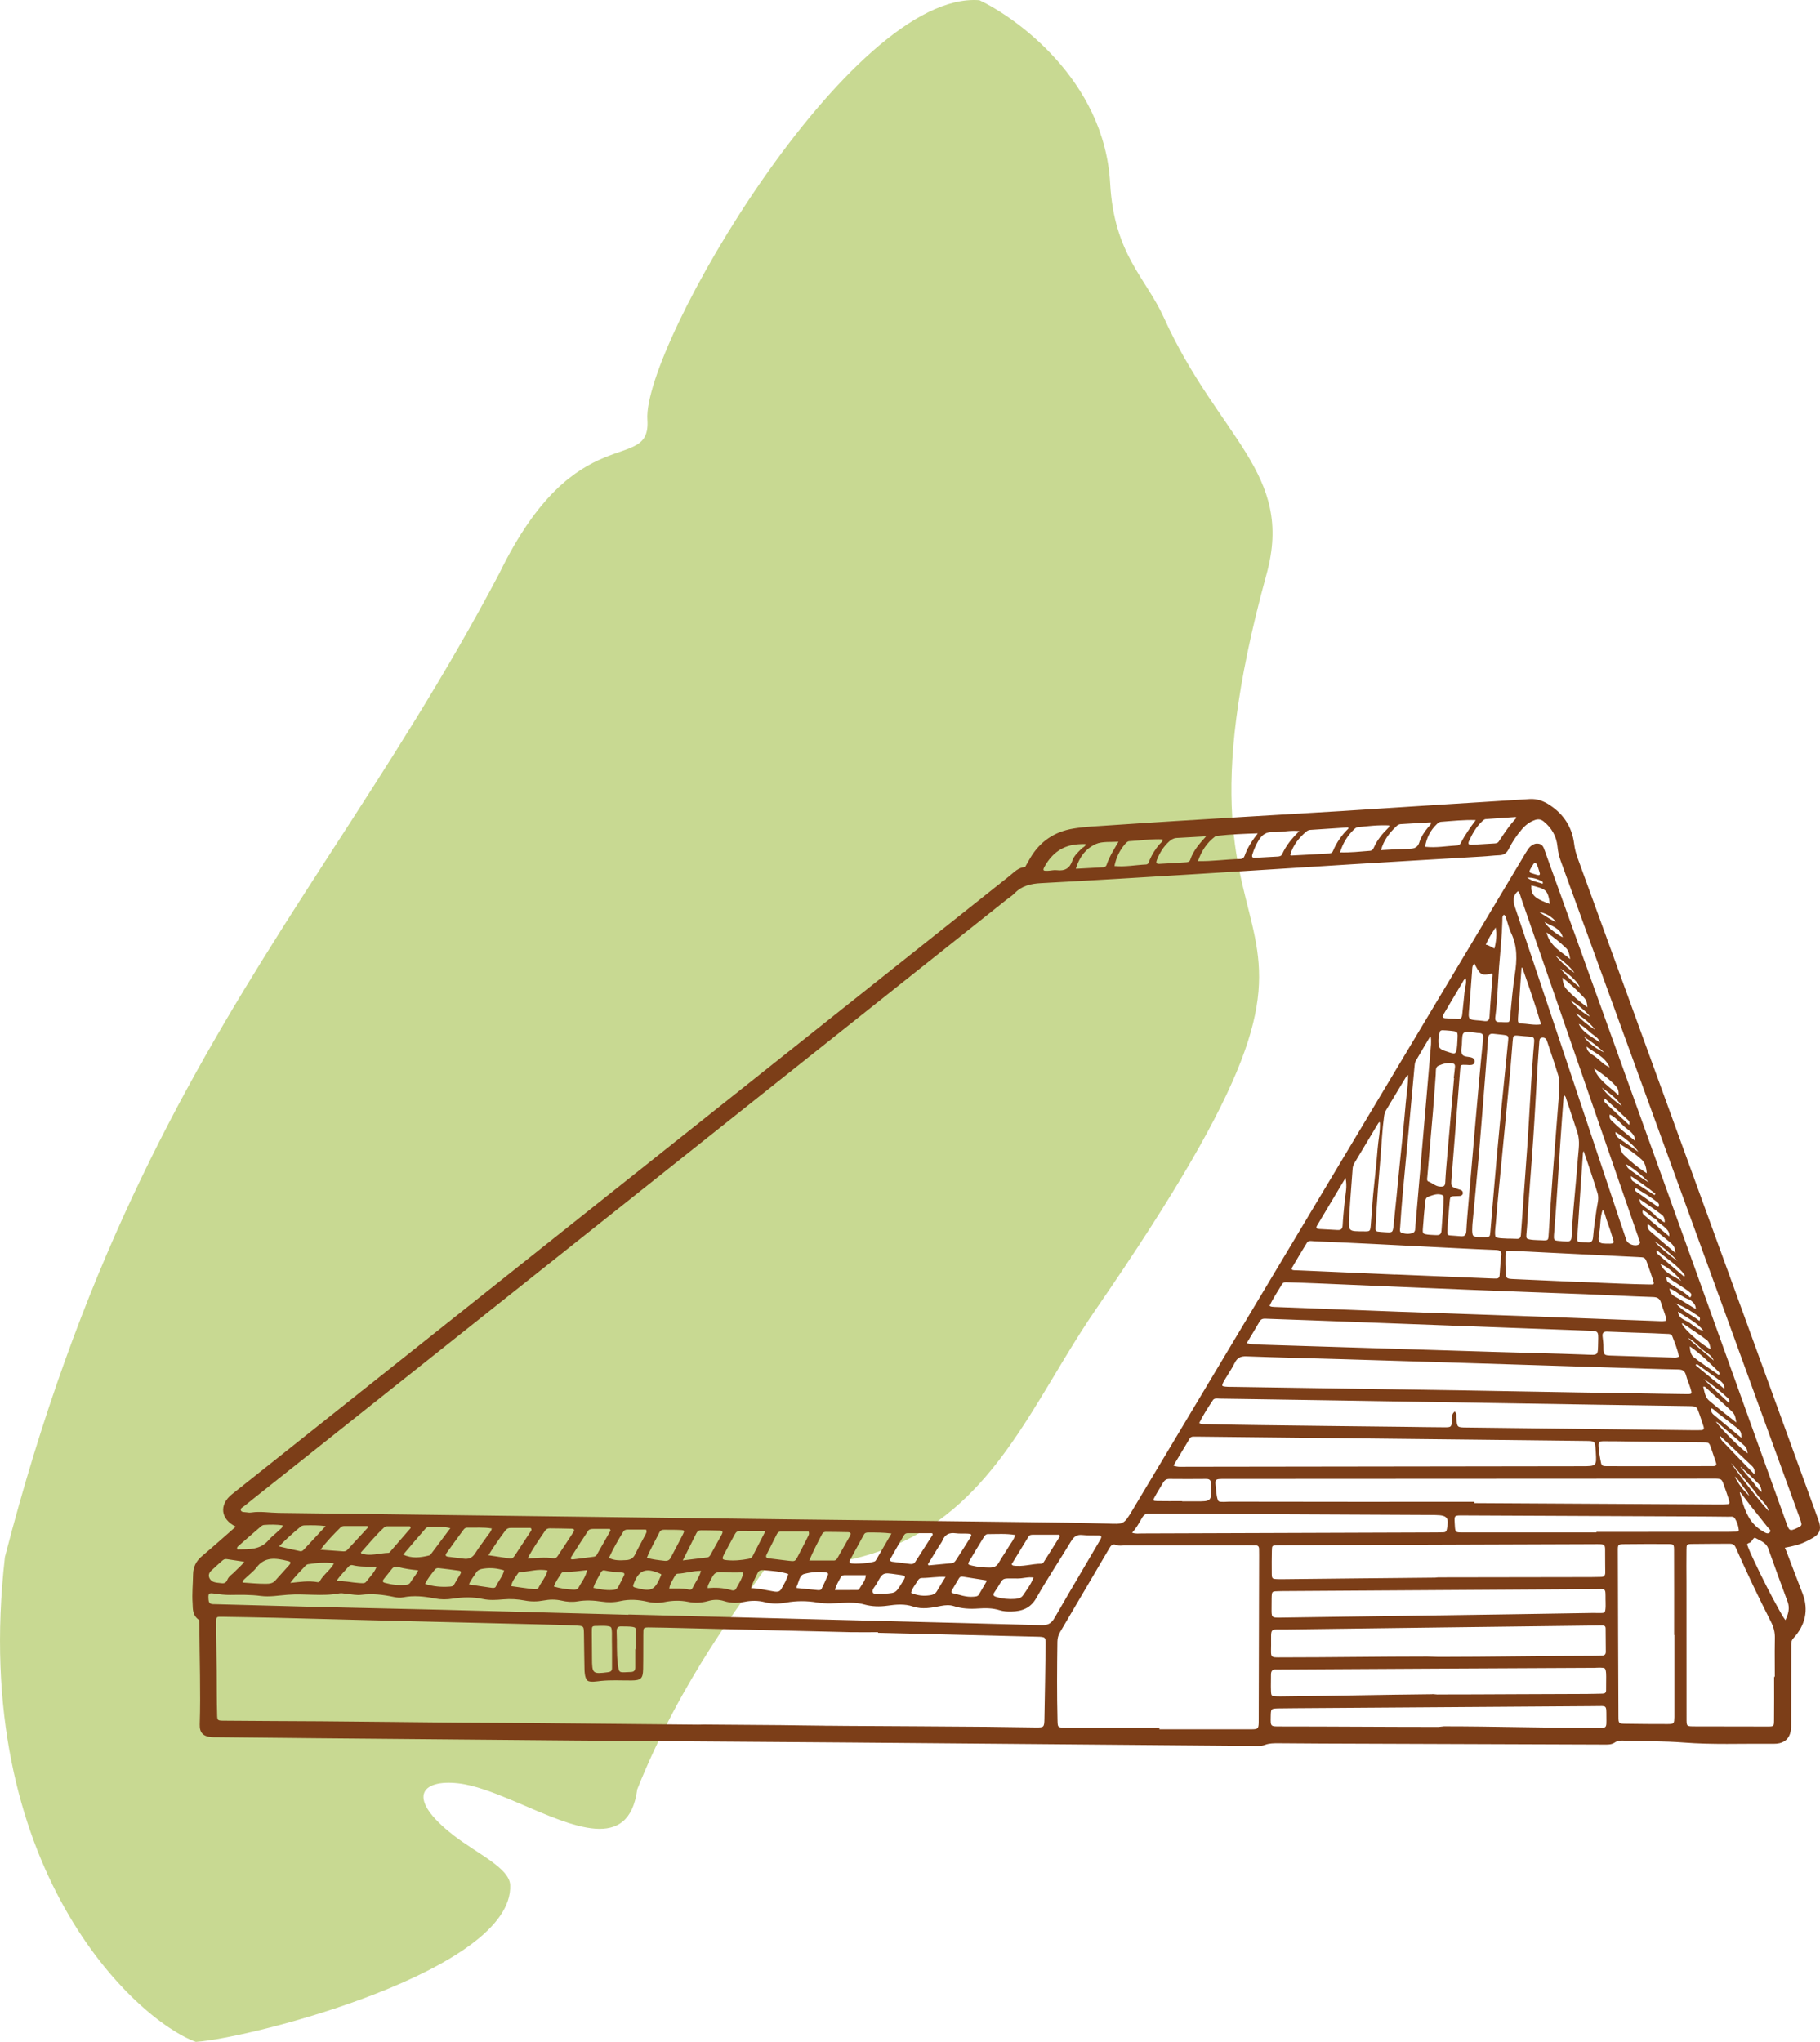 <?xml version="1.0" encoding="UTF-8"?><svg id="Laag_2" xmlns="http://www.w3.org/2000/svg" width="123" height="138" xmlns:xlink="http://www.w3.org/1999/xlink" viewBox="0 0 123 138"><defs><style>.cls-1{fill:none;}.cls-2{clip-path:url(#clippath);}.cls-3{fill:#c8d992;}.cls-4{fill:#7c3e18;}.cls-5{clip-path:url(#clippath-1);}.cls-6{clip-path:url(#clippath-2);}</style><clipPath id="clippath"><path class="cls-1" d="M65.931,.001l.262,.013c2.346,1.107,8.443,5.318,8.834,12.384,.264,4.792,2.406,6.377,3.614,9.035,3.702,8.185,8.842,10.511,6.955,17.373-8.494,30.92,10.257,18.031-11.524,49.669-.718,1.043-1.387,2.113-2.038,3.184l-.324,.536c-.054,.089-.108,.178-.161,.268l-.321,.535-.321,.533c-.107,.177-.214,.354-.321,.531l-.322,.528c-.161,.263-.323,.525-.486,.786l-.327,.518c-3.567,5.585-7.816,10.242-17.656,10.006-1.547,2.266-5.708,7.479-8.73,15.031-.565,4.288-4.367,2.487-8.006,.934l-.396-.168c-1.317-.555-2.596-1.047-3.674-1.171-2.55-.293-3.59,.995-.316,3.529,1.587,1.227,3.753,2.198,3.805,3.337,.26,5.735-17.413,10.347-21.242,10.607-4.037-1.456-15.306-11.746-12.903-32.773,4.983-19.31,11.724-31.398,18.771-42.537l.718-1.13c.359-.564,.719-1.125,1.08-1.685l.721-1.12,.722-1.118c3.854-5.963,7.734-11.929,11.406-18.898,5.201-10.696,10.253-6.629,10.001-10.371C43.412,23.371,57.503-.667,66.193,.014l-.262-.013Z"/></clipPath><clipPath id="clippath-1"><path class="cls-1" d="M104.588,54.691c.847,.566,1.357,1.357,1.478,2.369,.044,.365,.141,.723,.265,1.072,5.392,14.809,10.78,29.622,16.168,44.439,.317,.871,.285,.879-.538,1.305-.53,.273-1.108,.361-1.686,.474-.056,.209,.068,.369,.141,.562,.365,.976,.751,1.943,1.12,2.918,.373,.996,.148,1.899-.562,2.67-.185,.197-.229,.389-.233,.65,0,1.754-.004,3.505-.008,5.259,0,.177,.008,.361-.028,.538-.068,.369-.285,.546-.654,.582-.141,.012-.281,.004-.422,.004-1.939-.016-3.882,.068-5.818-.084-1.333-.104-2.674-.076-4.011-.129-.293-.008-.57-.008-.819,.169-.123,.086-.261,.102-.4,.103l-.21-.003c-6.332-.024-12.663-.048-18.994-.068-.988-.004-1.979-.016-2.967-.024-.353,0-.695,.004-1.032,.133-.221,.084-.49,.048-.723,.048-9.082-.076-18.163-.152-27.245-.225-6.231-.052-12.466-.088-18.697-.141-5.737-.044-11.475-.1-17.212-.152-2.256-.02-4.513-.044-6.765-.064-.141-.004-.281,.004-.422-.008-.381-.036-.51-.133-.498-.526,.068-2.204-.012-4.408-.024-6.612,0-.157-.008-.313-.012-.47-.004-.064-.008-.189-.072-.221-.409-.201-.349-.542-.373-.915-.048-.65,.024-1.297,.032-1.947,.004-.397,.161-.707,.462-.964,.787-.662,1.55-1.345,2.321-2.023,.124-.112,.261-.185,.333-.337-.129-.056-.261-.112-.389-.173-.831-.389-.944-1.092-.213-1.67,2.674-2.128,5.348-4.251,8.022-6.379,5.561-4.424,11.125-8.848,16.69-13.272,5.328-4.243,10.664-8.482,15.995-12.722,3.939-3.135,7.877-6.271,11.82-9.402,.313-.249,.55-.55,.992-.554,.104,0,.149-.133,.193-.213,.108-.185,.213-.377,.321-.562,.614-1.028,1.502-1.626,2.686-1.819,.458-.075,.92-.116,1.383-.149l.926-.06c3.095-.213,6.195-.397,9.294-.586,2.152-.133,4.304-.249,6.456-.385,2.252-.141,4.501-.289,6.753-.434,1.991-.124,3.987-.245,5.982-.377,.446-.028,.831,.133,1.196,.373Zm-29.626,49.963c-1.104,1.887-2.212,3.773-3.324,5.656-.12,.201-.173,.409-.177,.642-.024,1.77-.036,3.545,.008,5.315,.016,.474,.004,.482,.482,.502,.12,.004,.237,.004,.357,.004h6.046v.1l6.225,0c.488-.002,.488-.048,.488-.679,.012-3.701,.02-7.399,.028-11.1,0-.141-.004-.277-.004-.413-.004-.165-.076-.237-.241-.237-.157,.004-.317-.004-.474-.004-2.79,.004-5.581,.004-8.371,.008-.177,0-.381,.044-.546-.024-.265-.108-.369,.008-.498,.229Zm32.866,10.654c-6.761,.044-13.518,.092-20.279,.141-.373,.004-.751,.004-1.124,.012-.546,.012-.534,.02-.546,.562-.012,.682-.016,.658,.666,.658,3.557,0,7.114,.032,10.672,.032l.369-.04c3.397,0,6.793,.108,10.186,.108,.859,0,.795,.08,.791-.771-.004-.799,.032-.707-.735-.703Zm-93.218-5.628c-.004,1.092,.028,2.184,.036,3.276,.008,.976,0,1.955,.028,2.93,.008,.369,.02,.401,.394,.406,2.216,.024,4.436,.024,6.653,.04,3.107,.024,6.219,.064,9.327,.092,1.758,.016,3.521,.012,5.28,.032l10.852,.104c.137,0,.273-.004,.413-.008,1.726,.016,3.449,.024,5.175,.04,.94,.008,1.883,.032,2.822,.036h.052c.1,.008,.209,.004,.305,.004,.417,.004,.839,.008,1.257,.012,3.16,.02,6.323,.032,9.483,.06,1.088,.008,2.176,.036,3.264,.044,.61,.008,.622,.004,.634-.602,.032-1.634,.06-3.268,.08-4.898,.008-.618,.02-.618-.598-.634-3.557-.088-7.114-.173-10.676-.261h-.052v-.044c-.614,0-1.229,.012-1.843,0-3.188-.072-6.372-.157-9.555-.233-1.325-.028-2.646-.072-3.967-.088-.522-.008-.494-.004-.498,.514-.008,.767,.004,1.538-.012,2.304-.012,.646-.153,.763-.799,.767-.691,.004-1.381-.04-2.072,.032-.217,.02-.699,.116-.883-.02-.217-.161-.209-.739-.213-.976-.02-.711-.016-1.417-.032-2.128-.012-.602,.012-.598-.594-.622-.394-.016-.787-.04-1.184-.048-3.786-.092-7.576-.181-11.366-.277-2.558-.064-5.115-.133-7.673-.197-1.208-.028-2.413-.048-3.621-.068-.418-.004-.418-.012-.418,.409Zm102.264-5.347c-.827,.008-1.658,0-2.489,.016-.413,.004-.406,.024-.409,.434-.008,.707-.004,1.417,0,2.124,0,3.067,0,6.134,.004,9.201,0,.586-.012,.566,.574,.57,1.622,.004,3.24,.008,4.862,.008,.482,0,.474,.008,.478-.478,.012-.943,.004-1.887,.004-2.83v-.052h.048l-.006-1.734c.001-.289,.003-.578,.01-.867,.012-.397-.08-.755-.257-1.104-.839-1.65-1.634-3.32-2.381-5.014-.096-.217-.201-.277-.438-.273Zm-7.058,.028c-.482,.004-.482,.012-.478,.49,.008,3.717,.024,7.435,.04,11.152,.004,.474,.008,.49,.482,.498,.952,.016,1.899,.02,2.847,.02,.442-.004,.434-.04,.45-.47,.004-.157,0-.313,0-.47v-5.082h-.016v-.052c0-1.867,.004-3.737-.004-5.604,0-.482,.004-.49-.478-.49-.948-.004-1.895-.004-2.842,.008Zm-2.027,8.358c-7.098,.032-14.193,.072-21.291,.112-.08,0-.161,.008-.241,0-.277-.024-.365,.112-.361,.369,.004,.353-.016,.707,0,1.064,.012,.373,.036,.373,.409,.385,.157,.008,.313,0,.47,0,3.328-.032,6.661-.112,9.989-.144,.064-.016,.169,.004,.201,.004,.04,.004,.133,.016,.189,.016l.056-.004c3.34,0,6.685-.032,10.025-.036,.357,0,.711-.016,1.068-.02,.165-.004,.241-.064,.241-.229,.004-.257,.004-.514,.004-.767,0-.137,.02-.618-.096-.711-.096-.08-.534-.044-.662-.04Zm-67.394-2.834c-.422,0-.394,.012-.398,.425,0,.59,.008,1.176,.012,1.762,.004,1.04,.04,1.076,1.076,.943,.181-.024,.277-.084,.277-.277v-1.18l-.008-.759c-.004-.148,.032-.715-.068-.827-.116-.124-.731-.088-.891-.088Zm1.281,.385c.036,.723-.016,1.449,.076,2.172,.08,.622,.064,.598,.699,.566,.06-.004,.12-.008,.177-.008,.217-.004,.309-.1,.305-.313-.004-.393,0-.783,0-1.176v-.052h.024c0-.237,0-.474-.004-.715,0-.169,.008-.333,.012-.502,.004-.06,.008-.173-.032-.221-.084-.112-.699-.096-.827-.1h-.064c-.269-.024-.377,.08-.365,.349Zm66.266-.413c-6.994,.088-13.992,.173-20.986,.269-1.2,.016-1.04-.173-1.052,1.064-.008,.891-.096,.823,.803,.823,3.252,0,6.504-.056,9.756-.056l.779,.024c3.505,0,7.01-.072,10.511-.076,.177,0,.353-.008,.53-.016,.165-.004,.241-.092,.241-.249,0-.53-.008-1.06-.012-1.594-.004-.137-.08-.193-.217-.193-.116-.004-.237,0-.353,.004Zm-35.556-5.692c-.771,1.281-1.606,2.525-2.345,3.83-.385,.678-.944,.907-1.698,.919-.261,.004-.534-.008-.783-.088-.474-.148-.956-.152-1.445-.116-.562,.04-1.124,.012-1.662-.165-.285-.088-.558-.064-.847-.012-.638,.124-1.261,.257-1.899,.044-.566-.193-1.156-.141-1.738-.056-.522,.072-1.04,.06-1.55-.08-.458-.129-.923-.141-1.393-.116-.594,.032-1.196,.08-1.791-.02-.699-.12-1.401-.12-2.104,.004-.478,.088-.96,.1-1.433-.024-.458-.12-.927-.12-1.389-.024-.462,.092-.919,.096-1.373-.052-.361-.116-.711-.108-1.076-.004-.454,.129-.907,.148-1.373,.052-.518-.104-1.052-.088-1.57,.016-.385,.076-.759,.072-1.14-.016-.614-.144-1.229-.189-1.855-.048-.409,.096-.843,.1-1.257,.036-.546-.084-1.092-.112-1.634-.016-.361,.06-.731,.032-1.084-.052-.406-.092-.807-.084-1.212-.008-.417,.08-.839,.084-1.257,.004-.486-.092-.972-.124-1.461-.08-.458,.04-.923,.072-1.377-.024-.678-.148-1.361-.133-2.044-.024-.402,.064-.799,.064-1.196-.012-.719-.141-1.433-.221-2.16-.076-.197,.04-.413,.016-.606-.024-.735-.157-1.469-.245-2.216-.148-.317,.044-.638-.036-.956-.06-.161-.012-.357-.068-.514-.04-1.16,.225-2.333,.004-3.497,.096-.61,.044-1.224,.161-1.835,.08-.686-.092-1.373-.076-2.064-.068-.337,.004-.674-.036-1.012-.084-.45-.064-.478-.044-.446,.406,.024,.337,.225,.297,.494,.305,2.252,.06,4.505,.124,6.761,.181,2.826,.068,5.653,.124,8.479,.193,4.216,.108,8.427,.225,12.639,.337v-.016h.056c3.995,.104,7.986,.209,11.98,.309l10.598,.268c1.766,.045,3.532,.092,5.297,.142,.442,.012,.67-.133,.883-.51l.967-1.669,1.955-3.328c.06-.1,.12-.205,.177-.309,.1-.189,.036-.245-.169-.249-.357-.008-.715,.012-1.072-.028-.373-.04-.57,.124-.755,.429Zm45.814,.116c-.04,.008-.092,.052-.133,.088,.141,.397,.333,.807,.51,1.184,.265,.566,.542,1.124,.823,1.678,.265,.518,.534,1.032,.819,1.538,.08,.144,.301,.55,.446,.727,.185-.406,.313-.795,.148-1.24-.442-1.196-.883-2.393-1.309-3.597-.141-.406-.514-.514-.851-.707-.181-.104-.217,.281-.454,.329Zm-10.427,3.119c-7.038,.044-14.084,.088-21.126,.133-.056,0-.116,0-.177,.004-.522,.012-.518-.016-.53,.506-.004,.193-.004,.389-.004,.586-.004,.711-.032,.707,.682,.695,3.521-.048,7.038-.1,10.559-.152h.056c3.461-.052,6.926-.1,10.39-.161l.566,.004c.068,0,.189,0,.245-.048,.112-.096,.072-.723,.072-.863-.004-.811,.048-.707-.735-.703Zm-38.989-.719c-1.273,0-.859-.112-1.558,.899-.129,.189-.129,.273,.104,.345,.413,.129,.835,.165,1.265,.137,.197-.016,.417-.056,.534-.229,.269-.397,.55-.767,.719-1.216-.369-.06-.699,.064-1.064,.064Zm-3.975-.012c-.161,.269-.321,.538-.478,.811-.052,.096-.048,.169,.068,.197,.454,.104,.899,.281,1.373,.237,.141-.012,.301-.008,.381-.144,.193-.313,.369-.638,.554-.955-.55-.088-1.1-.177-1.654-.261-.104-.016-.189,.02-.245,.116Zm-2.513-.02c-.108,0-.193,.052-.249,.144-.165,.285-.398,.534-.474,.859,.417,.181,.835,.233,1.289,.161,.193-.028,.349-.096,.45-.265,.193-.329,.394-.65,.59-.976-.55-.028-1.06,.072-1.606,.076Zm-3.063,.409c-.08,.144-.345,.401-.249,.566,.112,.201,.426,.06,.614,.088,.225-.008,.654-.008,.851-.104,.189-.088,.333-.357,.442-.526,.389-.622,.402-.582-.333-.682-.899-.129-.887-.141-1.325,.658Zm-8.034-.743c-.161,.349-.341,.642-.446,1.016,.506,.016,.968,.124,1.469,.213,.217,.04,.45,.08,.578-.148,.185-.333,.381-.646,.474-1.02-.55-.181-1.12-.213-1.694-.261-.173-.012-.309,.036-.381,.201Zm-3.276,.674c-.064,.133-.1,.201-.096,.341,.526-.044,1.048-.024,1.558,.129,.129,.04,.285,.06,.357-.084l.083-.155,.172-.303c.111-.202,.207-.407,.235-.646l-.694,.006c-.116-.001-.231-.003-.346-.01-.887-.052-.875-.076-1.269,.723Zm6.42-.614c-.321,.088-.365,.586-.502,.847-.004,.004-.004,.06-.004,.1,.462,.048,.923,.096,1.385,.141,.116,.008,.249,.032,.309-.096,.144-.301,.285-.602,.417-.907,.044-.1,.008-.165-.104-.185-.498-.08-1.016-.028-1.502,.1Zm-13.751-.072c-.177,.349-.377,.626-.49,1.012,.413,.084,.835,.177,1.261,.144,.165-.012,.325-.028,.409-.189,.137-.261,.273-.522,.398-.787,.064-.133,.012-.193-.129-.205-.394-.032-.791-.052-1.18-.141-.133-.032-.213,.052-.269,.165Zm17.922,.152c-.466,0-.931,.004-1.393,0-.133-.004-.237,.02-.301,.144-.157,.289-.317,.542-.394,.863,.514,0,1.024,.004,1.538-.004,.032,0,.088-.028,.1-.052,.177-.333,.43-.554,.45-.951Zm-15.678,.566l-.024,.06c-.06,.137-.008,.181,.129,.217,1.092,.297,1.305,.197,1.742-.843,.004-.016,.004-.04,.004-.064-.911-.429-1.486-.389-1.851,.63Zm4.541-.859c-.542-.004-1.056,.169-1.59,.197-.048,0-.12,.056-.144,.096-.165,.309-.361,.55-.413,.903,.446-.004,.899-.028,1.337,.072,.1,.024,.193-.008,.237-.104,.193-.397,.454-.735,.574-1.164Zm-7.697-.048c-.518,.048-1.04,.144-1.558,.12-.084-.004-.157,.044-.197,.112-.185,.293-.377,.55-.494,.879,.422,.12,.847,.189,1.289,.209,.129,.008,.305,0,.373-.129,.221-.406,.494-.731,.586-1.192Zm-4.565,.137c-.036,0-.084,.044-.1,.068-.193,.293-.406,.53-.47,.879,.474,.064,.948,.137,1.425,.193,.141,.016,.353,.056,.43-.1,.197-.393,.49-.715,.606-1.148-.65-.144-1.249,.088-1.891,.108Zm-2.413-.241c-.205,.028-.402,.076-.518,.265-.177,.285-.365,.494-.49,.807,.482,.072,.96,.152,1.445,.217,.116,.016,.313,.06,.373-.076,.169-.377,.466-.678,.554-1.092-.45-.137-.895-.189-1.365-.12Zm-3.304,.06c-.245,.321-.502,.606-.666,.98,.542,.173,1.08,.221,1.65,.181,.124-.008,.241-.016,.309-.141,.137-.241,.281-.474,.422-.711,.068-.12,.052-.205-.092-.225-.45-.068-.899-.12-1.349-.173-.104-.012-.209,.004-.273,.088Zm-2.903-.048c-.185,.233-.369,.462-.554,.695-.108,.137-.092,.213,.084,.261,.454,.124,.919,.177,1.385,.133,.129-.012,.245-.036,.317-.152,.177-.297,.394-.51,.538-.831-.454-.04-.903-.108-1.349-.221-.169-.04-.309-.024-.422,.116Zm-9.17-.072c-.205,.269-.49,.466-.727,.703-.108,.104-.197,.148-.197,.301,.522,.036,1.044,.088,1.566,.084,.225,0,.458-.02,.618-.197,.313-.349,.63-.703,.948-1.052,.137-.152,.149-.237-.068-.289-.827-.201-1.566-.317-2.14,.45Zm-2.276-.498c-.261,.237-.53,.466-.783,.711-.173,.165-.201,.373-.064,.57,.177,.249,.498,.225,.767,.265,.205,.028,.321-.044,.398-.237,.048-.118,.128-.207,.216-.287l.182-.158c.03-.027,.06-.055,.088-.084,.225-.237,.462-.417,.658-.682-.394-.06-.783-.12-1.176-.177-.108-.016-.201,.008-.285,.08Zm8.504,.429c-.293,.341-.57,.602-.819,.98,.257-.016,.51,.004,.767,.036,.253,.032,.506,.072,.763,.088,.129,.004,.377,.048,.466-.064,.261-.345,.562-.622,.723-1.032-.542-.02-1.108,.024-1.634-.112-.104-.024-.197,.028-.265,.104Zm-2.73-.165c-.06,.008-.129,.052-.173,.096-.365,.397-.715,.731-1.028,1.168,.602-.064,1.241-.161,1.839-.052,.056,.012,.12-.008,.149-.06,.249-.454,.703-.743,.964-1.208-.594-.088-1.16-.036-1.75,.056Zm86.818-1.353l-21.05,.072c-.08,0-.157,0-.237,.004-.385,.016-.389-.004-.398,.381-.012,.47-.012,.943-.008,1.413,.004,.482-.008,.482,.474,.494,.137,.004,.277,0,.413,0,3.385-.032,6.769-.076,10.15-.104l.205-.02c3.449,0,6.898-.016,10.342-.016,.217,0,.434-.012,.654-.012,.213,0,.305-.088,.301-.305-.012-.353,0-.707-.008-1.064-.016-.907,.133-.847-.839-.843Zm-40.872-.682c-.137,0-.213,.092-.277,.201-.329,.538-.662,1.068-.976,1.614-.141,.237-.084,.249,.173,.313,.398,.096,.807,.133,1.22,.133,.265-.004,.446-.084,.582-.317,.217-.377,.47-.731,.691-1.104,.157-.265,.349-.474,.43-.779-.614-.108-1.224-.06-1.843-.06Zm4.818,.044h-1.795c-.104,0-.213,.016-.269,.108-.389,.63-.775,1.264-1.16,1.895,.036,.032,.088,.072,.092,.076,.642,.112,1.289-.124,1.931-.12,.048,0,.12-.064,.144-.1,.373-.582,.739-1.172,1.104-1.758l-.048-.1Zm-7.889,.385c-.064,.148-.169,.273-.253,.409-.245,.401-.494,.807-.739,1.208,.02,.024,.04,.048,.06,.068,.518-.048,1.036-.096,1.554-.148,.133-.012,.217-.096,.285-.205,.321-.498,.646-.992,.952-1.497,.137-.229,.129-.273-.141-.293-.277-.02-.558,.012-.835-.028-.43-.056-.715,.08-.883,.486Zm-.699-.49h-1.67c-.108,0-.189,.056-.241,.148-.297,.506-.594,1.016-.883,1.53-.084,.148-.06,.233,.116,.253,.394,.048,.783,.1,1.176,.148,.149,.02,.269,0,.357-.137,.394-.618,.795-1.232,1.188-1.847l-.044-.096Zm-4.3-.048c-.124,0-.245,.016-.309,.137-.321,.582-.642,1.168-.96,1.754-.04,.076-.036,.133,.044,.177,.189,.1,1.522-.004,1.678-.137,.024-.02,.044-.052,.06-.08l1.036-1.782c-.522-.068-1.024-.068-1.55-.068Zm-4.051-.068h-1.863c-.133,0-.221,.06-.281,.177-.233,.454-.462,.907-.686,1.361-.092,.185-.044,.257,.161,.281,.43,.048,.855,.108,1.285,.157,.47,.052,.466,.072,.682-.345,.209-.397,.413-.799,.614-1.2,.08-.165,.157-.249,.088-.429Zm-9.776-.116c-.124-.004-.233,.036-.293,.152-.289,.582-.618,1.14-.859,1.742,.398,.124,.783,.157,1.196,.205,.205,.02,.329-.04,.422-.225,.269-.522,.554-1.036,.815-1.562,.124-.245,.116-.281-.161-.297-.373-.02-.747-.012-1.12-.016Zm10.945,.144c-.104,0-.197,.036-.249,.133-.313,.594-.614,1.184-.879,1.802h1.666c.141,0,.205-.096,.265-.209,.269-.478,.542-.955,.815-1.437,.096-.173,.076-.265-.137-.269-.494-.012-.988-.016-1.482-.02Zm-5.798-.068c-.185-.004-.285,.092-.365,.245-.241,.454-.494,.895-.727,1.353-.144,.289-.137,.353,.193,.381,.49,.048,.98,.004,1.461-.088,.129-.024,.229-.076,.289-.197,.289-.562,.578-1.128,.867-1.69-.574,0-1.148,.004-1.718-.004Zm-2.622-.04c-.153-.004-.265,.06-.333,.197-.305,.614-.614,1.224-.919,1.839,.558-.068,1.116-.137,1.67-.205,.108-.016,.169-.112,.217-.201,.249-.446,.494-.895,.743-1.341,.096-.173,.076-.261-.137-.269-.413-.016-.827-.016-1.241-.02Zm-3.734-.048h-1.229c-.129,0-.241,.024-.309,.141-.353,.574-.691,1.16-.972,1.774,.381,.193,.751,.169,1.168,.148,.289-.016,.482-.133,.606-.393,.209-.442,.458-.871,.682-1.309,.068-.141,.129-.213,.052-.361Zm-2.449-.044h-1.14c-.12,.004-.249,.012-.321,.12-.389,.59-.779,1.176-1.148,1.774-.08,.129-.004,.181,.129,.165,.466-.052,.931-.12,1.401-.181,.084-.012,.153-.052,.197-.129,.313-.55,.626-1.1,.935-1.646l-.052-.104Zm-9.64-.088c-.112,0-.193,.064-.253,.148-.381,.522-.767,1.044-1.144,1.574-.1,.141-.068,.221,.104,.245,.353,.044,.703,.084,1.056,.133s.598-.072,.787-.377c.237-.385,.522-.739,.779-1.112,.129-.193,.285-.325,.333-.554-.558-.092-1.104-.044-1.662-.056Zm4.292,.02c-.446,0-.895,.004-1.345,0-.157,0-.269,.048-.365,.173-.406,.546-.791,1.096-1.148,1.674,.486,.076,.972,.148,1.461,.221,.161,.024,.245-.084,.325-.205,.369-.558,.739-1.116,1.104-1.678,.044-.064,.012-.129-.032-.185Zm1.289,.028c-.129,0-.237,.044-.309,.152-.422,.626-.843,1.216-1.188,1.887,.57-.028,1.176-.104,1.738-.016,.133,.024,.225-.048,.293-.152,.357-.538,.715-1.076,1.064-1.618,.096-.152,.048-.225-.124-.229-.49-.016-.984-.016-1.474-.024Zm-8.226-.08c-.056,.004-.129,.044-.165,.088-.51,.586-1.012,1.176-1.514,1.77,.594,.269,1.128,.209,1.754,.056,.04-.008,.084-.048,.112-.08,.442-.59,.879-1.18,1.321-1.766-.518-.129-.976-.092-1.51-.068Zm-1.22-.06h-1.498c-.084,0-.173,.012-.241,.072-.57,.526-1.064,1.128-1.586,1.71,.016,.02,.032,.044,.044,.056,.602,.213,1.224-.028,1.843-.04,.028,0,.084-.056,.1-.08,.466-.534,.927-1.068,1.389-1.606l-.052-.112Zm-2.879-.016h-1.498c-.104,0-.217,0-.297,.076-.49,.486-.964,.976-1.377,1.526,.514,.036,1.028,.072,1.546,.112,.108,.004,.201-.024,.277-.108,.466-.506,.931-1.012,1.397-1.517l-.048-.088Zm-4.26-.044c-.08,.004-.181,.028-.245,.08-.514,.425-1.004,.867-1.469,1.341,.478,.112,.956,.225,1.433,.325,.108,.024,.193-.052,.261-.124,.49-.522,.976-1.048,1.461-1.574-.49-.064-.944-.06-1.441-.048Zm-2.742-.028c-.092,.008-.201,.104-.269,.165-.478,.409-.952,.823-1.425,1.24-.092,.08-.144,.129-.088,.249,.803-.012,1.546,.04,2.116-.638,.205-.241,.466-.425,.691-.65,.124-.116,.241-.157,.237-.341-.417-.06-.843-.056-1.261-.024Zm59.344-.466c-.201,.357-.385,.691-.662,.992,.241,.084,.45,.048,.707,.048,6.625-.02,13.245-.044,19.866-.068,.161,0,.317-.004,.474-.008,.141-.004,.197-.068,.225-.201,.153-.771,.048-.955-.751-.968l-.12-.004-19.035-.092c-.06,0-.124,.008-.185,0-.253-.028-.398,.088-.518,.301Zm40.442-1.746c-.012,.008-.024,.012-.036,.02,.144,.546,.301,1.096,.57,1.598,.237,.45,.598,.807,1.044,1.056,.133,.076,.297,.177,.417,.032,.112-.137-.06-.233-.137-.333-.361-.466-.739-.923-1.104-1.385-.253-.329-.502-.658-.755-.988Zm-18.73,1.566c-.583,0-.602-.014-.573,.493l.006,.109c.032,.578,.028,.55,.614,.55h8.957v-.036h.052c2.963,0,5.926,0,8.889-.004,.177,0,.353-.004,.53-.012,.068-.004,.161-.028,.153-.112-.028-.285-.12-.562-.277-.803-.092-.144-.305-.092-.454-.096-.847-.012-1.698-.016-2.545-.02-5.119-.024-10.238-.044-15.353-.068Zm4.838-46.993c-.353,.124-.638,.349-.879,.634-.345,.401-.638,.839-.875,1.313-.137,.277-.329,.421-.642,.429-.394,.016-.787,.068-1.18,.088-2.923,.177-5.846,.341-8.764,.522-3.497,.217-6.99,.446-10.483,.658-3.513,.217-7.03,.429-10.547,.618-.682,.036-1.289,.173-1.779,.682-.169,.173-.373,.297-.562,.446-8.451,6.724-16.903,13.452-25.354,20.172-8.158,6.491-16.32,12.979-24.479,19.466-.558,.442-1.116,.883-1.666,1.329-.096,.08-.289,.148-.233,.297,.048,.137,.253,.108,.373,.129,.112,.02,.229,.028,.341,.012,.61-.092,1.216,.02,1.831,.028,5.5,.068,11.001,.137,16.501,.209,5.934,.072,11.868,.152,17.806,.225,5.38,.064,10.76,.12,16.144,.189,1.839,.02,3.678,.044,5.521,.1,1.144,.036,1.14,.092,1.73-.895,8.801-14.709,17.605-29.422,26.406-44.134,.112-.185,.217-.377,.341-.554,.116-.173,.317-.333,.526-.369,.245-.02,.417,.044,.522,.269,.072,.165,.124,.333,.185,.502,2.686,7.463,5.368,14.925,8.05,22.388,2.722,7.575,5.44,15.15,8.162,22.721,.197,.55,.213,.622,.747,.365,.333-.157,.325-.181,.213-.53-.028-.092-.064-.181-.096-.273-5.368-14.761-10.732-29.518-16.104-44.275-.116-.321-.189-.646-.221-.984-.068-.686-.394-1.244-.923-1.678-.189-.157-.381-.185-.61-.1Zm13.265,43.452c.104,.165,.237,.337,.321,.454,.285,.393,.578,.783,.879,1.168,.297,.381,.602,.763,.915,1.136,.112,.133,.229,.269,.349,.401,.028,.032,.06,.068,.096,.104-.12-.466-.506-.719-.783-1.108-.293-.413-.626-.799-.956-1.188-.289-.341-.514-.666-.823-.968Zm-1.212,1.06c-11.001,.004-22.002,.008-33.002,.016-.691,0-.674-.008-.594,.674,.016,.152,.056,.735,.185,.835,.1,.076,.59,.028,.723,.028l8.251,.009,8.303-.001v.088c5.484,.032,10.965,.06,16.449,.092,.157,0,.317,.004,.474-.004,.341-.016,.365-.012,.269-.345-.084-.281-.189-.558-.285-.835-.193-.562-.173-.558-.771-.558Zm-34.263,.016c-.827,.008-1.654,.008-2.481,0-.201-.004-.325,.084-.426,.253-.185,.325-.389,.634-.566,.964-.133,.241-.133,.269,.149,.277,.55,.012,1.1,.004,1.65,.004h.052v.016c.297,0,.594-.004,.891,0,1.116,.012,1.112-.004,1.056-1.112,0-.02-.004-.044,0-.064,.012-.241-.08-.341-.325-.337Zm35.733-.161c.225,.506,.578,.923,.976,1.313-.124-.289-.337-.522-.522-.767-.144-.189-.261-.406-.454-.546Zm.406-.654c-.008,.008-.012,.012-.02,.02l.476,.579c.08,.096,.162,.191,.246,.284,.261,.289,.398,.582,.711,.819-.028-.209-.076-.425-.229-.574-.385-.389-.787-.755-1.184-1.128Zm-1.421-2.108c.008,.137,.08,.269,.173,.365,.715,.755,1.441,1.497,2.164,2.244,.032-.197,.008-.397-.148-.546-.723-.691-1.457-1.377-2.188-2.063Zm-35.279,.064h-.293c-.108,0-.201,.032-.257,.129l-1.096,1.831c.309,.112,.55,.076,.875,.076,8.905-.012,17.806-.024,26.707-.036,.995,0,1.02-.007,.964-.911l-.008-.129c-.044-.674-.04-.662-.719-.67-2.433-.028-4.866-.056-7.299-.084l-18.874-.205Zm27.51,.309c-.438,0-.45,.032-.417,.466,.016,.253,.064,.502,.108,.751,.088,.474,.068,.47,.554,.47l1.694,.003,1.694-.003h2.489c.394,0,.791-.008,1.184-.004,.205,0,.265-.06,.197-.257l-.245-.727c-.237-.674-.133-.618-.847-.626-1.506-.016-3.007-.032-4.513-.052-.634-.008-1.265-.024-1.899-.02Zm7.504-1.317c.365,.506,1.65,1.802,2.148,2.14-.064-.369-.076-.406-.409-.686-.45-.385-.891-.779-1.345-1.156-.149-.124-.225-.245-.394-.297Zm-.337-.911c-.004,.169,.044,.321,.181,.434,.622,.526,1.253,1.044,1.879,1.566-.004-.353-.012-.442-.333-.695-.45-.349-.895-.703-1.349-1.048-.133-.1-.213-.229-.377-.257Zm-33.657-.546c-.329,.498-.658,1.004-.923,1.542,.157,.108,.265,.076,.45,.08,1.204,.024,2.413,.052,3.617,.064,3.264,.044,6.528,.08,9.792,.116,.907,.012,1.819,.028,2.73,.032,.438,0,.446-.016,.506-.442,.028-.217-.068-.406,.129-.586l.04-.04,.036,.04c.112,.129,.064,.233,.076,.373,.056,.674,.028,.662,.707,.67,5.083,.06,10.166,.12,15.248,.181,.197,0,.394,.004,.59-.004,.173-.008,.213-.088,.161-.249-.092-.281-.181-.562-.281-.839-.189-.534-.173-.526-.743-.538-2.035-.032-4.075-.06-6.111-.092-5.894-.096-11.788-.197-17.682-.289-1.879-.032-3.758-.06-5.637-.088-.751-.012-1.502-.024-2.252-.032-.153-.004-.353-.048-.454,.1Zm33.135-.907l.031,.122,.06,.25c.054,.208,.129,.407,.294,.55,.598,.518,1.229,1,1.851,1.493-.024-.165-.056-.357-.112-.49-.056-.137-.169-.237-.273-.337-.534-.494-1.072-.988-1.61-1.473-.088-.08-.124-.152-.241-.116Zm.028-.53c.546,.57,1.144,1.088,1.718,1.63,.024-.1,.036-.217-.04-.293-.514-.498-1.08-.939-1.678-1.337Zm-31.689-1.08c-.161,.337-.381,.646-.57,.968-.044,.072-.317,.494-.265,.574,.036,.063,.334,.074,.518,.076h.132c5.296,.08,10.591,.161,15.891,.245l7.592,.133c1.425,.024,2.851,.044,4.272,.064,.988,.016,1.975,.04,2.967,.048,.381,.004,.381-.016,.269-.377-.092-.301-.225-.59-.305-.895-.08-.297-.233-.389-.538-.393-1.441-.024-2.887-.08-4.328-.124-3.794-.12-7.588-.237-11.382-.357-2.313-.072-4.625-.144-6.938-.213-2.172-.064-4.348-.112-6.52-.193-.385-.016-.622,.088-.795,.446Zm31.18,.1c-.016,.024-.028,.06-.004,.08,.634,.526,1.273,1.048,1.911,1.57,.016-.261-.104-.421-.329-.582-.446-.321-.887-.646-1.337-.959-.072-.052-.144-.144-.241-.108Zm-.422-1.22c.012,.257,.052,.562,.257,.727,.55,.438,1.14,.815,1.71,1.212,.044-.068,.06-.144-.008-.209-.626-.614-1.233-1.236-1.959-1.73Zm-.129-.574c.546,.55,1.172,1.008,1.742,1.534-.133-.389-.53-.538-.831-.803-.293-.261-.554-.566-.911-.731Zm-5.436-.421c-.241-.008-.357,.06-.333,.313,.024,.253,.068,.51,.06,.767-.008,.538,.092,.526,.578,.542,1.365,.044,2.726,.088,4.087,.129,.165,.004,.289,.028,.434-.064-.08-.478-.281-.931-.45-1.381-.06-.157-.209-.148-.353-.152-.313-.016-.63-.032-.944-.044-1.028-.036-2.052-.064-3.079-.108Zm-23.503-.695c-.285,.494-.586,.988-.879,1.477,.305,.08,.574,.084,.891,.096l4.268,.133c3.83,.12,7.664,.241,11.495,.357,2.056,.064,4.111,.104,6.163,.181,.992,.036,.907,.12,.935-.867,.02-.747,.028-.719-.727-.747-4.107-.152-8.214-.305-12.322-.458l-6.396-.241c-.968-.036-1.935-.068-2.903-.104-.213-.008-.402-.04-.526,.173Zm28.562,.124c-.008,.016-.02,.028-.032,.044,.213,.45,1.417,1.465,1.943,1.714-.032-.225-.084-.486-.269-.626-.53-.397-1.092-.759-1.642-1.132Zm-.293-.779c.016,.189,.092,.341,.261,.466,.161,.112,.357,.173,.518,.289,.297,.213,.574,.454,.935,.538-.426-.578-1.132-.883-1.714-1.293Zm-26.763-1.851c-.285,.49-.61,.943-.839,1.461,.112,.068,.193,.064,.333,.072,2.782,.108,5.569,.217,8.351,.321,2.766,.1,5.532,.189,8.295,.289,3.083,.112,6.163,.229,9.246,.345,.116,.004,.233,.012,.349,.008,.273-.012,.277-.036,.201-.297-.096-.321-.229-.63-.321-.951-.084-.297-.257-.377-.554-.385-1.522-.048-3.039-.133-4.561-.193-2.545-.1-5.091-.185-7.64-.289-3.493-.141-6.986-.293-10.483-.442-.65-.028-1.305-.048-1.955-.068-.169-.008-.325-.036-.422,.129Zm26.627,1.293c.422,.518,1.064,.775,1.586,1.184,.052-.108,.06-.221-.048-.301-.482-.345-.992-.65-1.538-.883Zm-.43-1.008c.02,.478,.402,.542,.751,.771,.333,.217,.678,.413,1.02,.622-.008-.309-.165-.442-.398-.638-.522-.124-.875-.574-1.373-.755Zm-.221-.779c.024,.301,.032,.305,.313,.494,.438,.297,.915,.522,1.289,.899,.165-.185,.096-.277-.116-.434-.329-.241-.674-.458-1.02-.682-.153-.1-.285-.237-.466-.277Zm-10.876-1.325c-.004,.313-.004,.626,.016,.939,.032,.502,.036,.506,.542,.53,1.502,.068,3.007,.133,4.509,.201l.052-.008c.867,.04,1.738,.08,2.606,.112,.67,.028,1.341,.048,2.015,.06,.313,.004,.329,.004,.237-.293-.112-.357-.241-.707-.365-1.06-.177-.502-.169-.478-.699-.502-2.056-.1-4.107-.205-6.159-.305-.771-.04-1.542-.08-2.313-.112-.45-.02-.438-.012-.442,.438Zm10.479,.462c.289,.614,.887,.791,1.405,1.132-.185-.249-.434-.49-.65-.67-.157-.133-.51-.401-.755-.462Zm-23.893-1.449c-.341,.55-.674,1.112-1,1.67-.08,.137,0,.177,.133,.189,.12,.008,.237,.008,.357,.012,2.156,.092,4.312,.189,6.472,.281l.048-.004c2.172,.092,4.344,.181,6.52,.269,.076,.004,.157,.004,.237,.004,.165,.004,.241-.06,.253-.225,.032-.45,.064-.903,.112-1.353,.032-.285-.104-.341-.365-.353-.871-.032-1.738-.076-2.61-.12-1.875-.092-3.75-.193-5.629-.285-1.341-.068-2.686-.129-4.027-.185-.173-.008-.394-.076-.502,.1Zm23.652,.498c-.024,.084-.04,.185,.024,.237,.598,.522,1.204,1.036,1.807,1.55,.02-.02,.044-.044,.064-.068-.47-.703-1.273-1.152-1.895-1.718Zm-.157-.59c.181,.225,.494,.498,.65,.63,.273,.237,.586,.486,.899,.691-.385-.425-1.104-1.056-1.55-1.321Zm-.482-1.132c-.004,.169,.04,.325,.173,.438,.566,.498,1.14,.984,1.714,1.469-.008-.289-.096-.498-.341-.695-.426-.345-.843-.703-1.269-1.048-.092-.072-.153-.181-.277-.165Zm-8.752-22.537c-.349,.297-.349,.634-.209,1.056,2.08,6.186,4.143,12.376,6.211,18.567,.442,1.325,.879,2.65,1.329,3.97,.092,.261,.57,.429,.811,.297,.241-.133,.004-.317-.016-.518-.008-.068-.052-.144-.072-.209-2.614-7.563-5.223-15.126-7.837-22.689-.064-.173-.08-.345-.217-.474Zm5.729,21.525c-.189,.51-.137,1.032-.233,1.558-.124,.699-.048,.747,.658,.739,.016,0,.036,.004,.056,.004,.261-.012,.297-.036,.221-.293-.133-.45-.285-.895-.446-1.337-.084-.233-.112-.47-.257-.67Zm-1.289-3.958c-.024,.044-.044,.088-.044,.096-.129,1.863-.257,3.729-.377,5.592-.032,.482-.04,.458,.442,.474,.064,.004,.124-.004,.185,.004,.297,.04,.406-.06,.43-.353,.052-.63,.144-1.252,.237-1.879,.052-.349,.177-.735,.068-1.084-.289-.959-.622-1.903-.94-2.85Zm-1.317-3.757c-.028,.016-.036,.044-.036,.084-.076,1.036-.157,2.071-.225,3.107-.137,1.999-.241,3.994-.409,5.989-.064,.735-.048,.598,.618,.674,.06,.004,.116,.004,.177,.008,.273,.028,.373-.068,.381-.337,.024-.61,.072-1.216,.12-1.823,.096-1.156,.217-2.304,.301-3.46,.044-.578,.157-1.164-.028-1.73-.241-.747-.494-1.489-.743-2.236-.036-.1-.044-.233-.157-.277Zm-1.502-3.91c-.173,.024-.169,.177-.181,.313-.044,.59-.088,1.176-.124,1.766-.096,1.57-.173,3.139-.281,4.709-.129,1.959-.301,3.914-.413,5.877-.012,.209-.036,.417-.052,.626-.004,.072-.016,.209,.028,.269,.096,.129,.811,.124,.96,.133,.522,.028,.49,.024,.522-.494,.084-1.293,.169-2.589,.265-3.882,.144-1.919,.301-3.842,.45-5.761h-.016v-.052c0-.257,.06-.562-.012-.807l-.256-.826-.547-1.639c-.056-.169-.161-.257-.341-.233Zm-1.979,.237c-.06,.646-.096,1.293-.157,1.935-.177,1.899-.365,3.794-.546,5.688-.153,1.586-.313,3.167-.442,4.753-.012,.144-.096,.747,.004,.859,.092,.104,.666,.1,.803,.112h.169c.141,.008,.285,.004,.426,.012,.225,.016,.285-.076,.301-.289,.141-2.019,.301-4.038,.438-6.058,.141-2.095,.237-4.199,.402-6.295,.016-.225,.048-.462,.056-.686,.004-.072,.008-.205-.052-.261-.056-.06-.209-.072-.289-.08-.233-.02-.47-.032-.703-.06-.373-.04-.381,.008-.409,.369Zm-1.662-.165c-.112,1.566-.241,3.131-.365,4.697-.092,1.116-.177,2.232-.273,3.348-.133,1.489-.277,2.979-.417,4.464-.008,.157-.052,.658,.04,.791,.084,.124,.446,.104,.578,.108,.06,0,.12,.004,.177,.004,.381-.008,.385,0,.417-.381,.092-1.056,.173-2.112,.269-3.167,.12-1.409,.245-2.814,.381-4.223,.173-1.798,.365-3.593,.538-5.391,.048-.478,.056-.466-.422-.522-.177-.024-.353-.032-.53-.056-.273-.04-.373,.06-.394,.329Zm10.455,11.606c-.036,.108-.016,.217,.076,.297l.567,.489,1.144,.968c.032-.265-.084-.406-.281-.594-.209-.205-.478-.313-.618-.586-.357-.1-.546-.482-.887-.574Zm-12.221-11.256c-.012,.221-.108,.522,.024,.719,.104,.161,.394,.144,.562,.185,.149,.032,.277,.116,.269,.285-.012,.221-.181,.241-.357,.241-.06,0-.12-.012-.181-.012-.417-.012-.409-.036-.442,.381-.197,2.429-.39,4.857-.578,7.282-.048,.598-.044,.574,.53,.763,.02,.008,.036,.012,.056,.016,.104,.024,.181,.104,.181,.213,.004,.116-.084,.189-.197,.205-.08,.008-.157,.004-.237,.008-.413,.016-.422-.02-.462,.389-.052,.566-.092,1.132-.141,1.698-.02,.662-.076,.542,.526,.598,.12,.008,.237,.016,.357,.028,.273,.028,.369-.08,.385-.349,.032-.626,.088-1.252,.144-1.879,.144-1.722,.297-3.444,.446-5.167,.1-1.136,.197-2.272,.301-3.404,.08-.863,.161-1.722,.249-2.581,.024-.241-.048-.353-.301-.353-.08,0-.161-.016-.241-.028-.879-.1-.863-.12-.895,.763Zm-2.232,10.309c-.213,.072-.237,.201-.253,.406-.04,.429-.092,.855-.116,1.289-.012,.181-.036,.365-.044,.55-.004,.068-.008,.181,.036,.241,.096,.12,.727,.12,.871,.129,.245,.012,.341-.072,.357-.317,.032-.566,.084-1.136,.129-1.702l.004-.048c.008-.141,.008-.281,.012-.421,0-.068,.004-.177-.072-.209-.317-.148-.618-.02-.923,.084Zm.064-10.775c-.321,.542-.642,1.08-.956,1.626-.052,.092-.068,.217-.076,.321-.133,1.389-.253,2.778-.381,4.167-.141,1.505-.289,3.011-.426,4.516-.068,.743-.12,1.485-.169,2.232-.008,.116-.056,.317,.084,.365,.249,.088,.53,.112,.779,.012,.185-.072,.153-.309,.169-.47,.153-1.742,.301-3.489,.45-5.231,.189-2.192,.377-4.384,.566-6.58,.024-.309,.072-.63,.024-.939l-.064-.02Zm-1.47,2.569c-.056,.044-.116,.092-.129,.112-.462,.759-.911,1.522-1.369,2.28-.08,.133-.108,.273-.129,.425-.12,.875-.157,1.754-.229,2.633-.06,.763-.129,1.526-.185,2.292-.06,.819-.112,1.646-.153,2.469-.02,.385-.012,.361,.373,.397l.233,.016c.542,.032,.554,.048,.61-.494,.141-1.309,.265-2.617,.394-3.93,.144-1.425,.301-2.85,.422-4.279,.052-.654,.173-1.264,.161-1.923Zm-1.963,3.187l-.076,.108c-.526,.875-1.052,1.754-1.574,2.629-.08,.133-.129,.265-.137,.417l-.161,2.152c-.026,.359-.051,.717-.072,1.076-.06,1.036-.036,.992,.996,1,.406,.008,.426,0,.462-.401,.064-.703,.1-1.409,.165-2.112,.096-1.016,.221-2.027,.297-3.043,.044-.602,.185-1.2,.157-1.806l-.056-.02Zm-2.268,3.769c-.638,1.072-1.281,2.148-1.923,3.224-.092,.157-.028,.217,.141,.229,.413,.028,.831,.04,1.245,.068,.249,.016,.333-.096,.345-.333,.024-.51,.08-1.02,.129-1.53,.06-.578,.193-1.088,.064-1.658Zm19.866,1.425c.016,.092,.032,.197,.06,.261,.032,.068,.096,.116,.153,.161,.333,.269,.703,.478,.968,.815,.217,.056,.317,.289,.53,.337,.004-.181-.036-.385-.185-.498-.49-.381-1.012-.723-1.526-1.076Zm-.257-.743c-.036,.072-.06,.173,.008,.221,.506,.365,1.016,.715,1.53,1.068,.06-.108,.064-.217-.048-.309-.462-.377-.98-.67-1.49-.98Zm-.317-.803c0,.129,.024,.269,.137,.345,.482,.317,.972,.626,1.457,.935,.02-.028,.04-.06,.06-.088-.526-.429-1.084-.819-1.654-1.192Zm-13.008-7.463c-.225,.096-.169,.389-.185,.59-.064,.819-.116,1.642-.185,2.465-.129,1.485-.261,2.971-.385,4.456-.008,.092-.048,.273,.068,.313,.273,.1,.486,.329,.787,.345,.249,.016,.341-.028,.357-.285,.028-.606,.084-1.216,.137-1.823,.149-1.738,.305-3.481,.458-5.223h-.02l.004-.056c.028-.233,.06-.466,.08-.699,.008-.1-.008-.197-.116-.225-.345-.088-.686,0-1,.141Zm12.695,6.664c.016,.096,.048,.185,.12,.261,.116,.129,.984,.719,1.405,.968-.345-.393-1.152-1.052-1.526-1.228Zm-.446-1.373c.028,.261,.08,.542,.277,.735,.474,.466,.988,.887,1.554,1.24-.032-.321-.092-.678-.333-.903-.454-.421-.956-.767-1.498-1.072Zm-.297-.807c.012,.181,.088,.317,.245,.425,.438,.309,.879,.61,1.317,.915-.305-.466-1.116-1.112-1.562-1.341Zm-.373-1.184c-.044,.152-.004,.297,.116,.413,.502,.49,1.052,.931,1.602,1.369-.036-.522-.402-.658-.755-.984-.313-.281-.574-.618-.964-.799Zm-.329-1.08c-.052,.088-.076,.189,.012,.273,.534,.51,1.08,1.008,1.622,1.509,.048-.112,.044-.217-.06-.317-.518-.494-1.048-.98-1.574-1.465Zm-.209-.743c.361,.506,.855,.887,1.353,1.26-.333-.53-.855-.887-1.353-1.26Zm-.526-1.301c.285,.807,1.06,1.248,1.654,1.827,.024-.217-.012-.438-.165-.606-.434-.478-.948-.871-1.49-1.22Zm-.506-1.469c.016,.401,.377,.51,.662,.743,.321,.265,.518,.498,.895,.658-.337-.747-.968-.935-1.558-1.401Zm-9.744-1.104c-.08,0-.153,.028-.177,.108-.096,.309-.12,.642-.064,.959,.035,.2,.279,.29,.466,.349l.076,.024c.566,.181,.638,.257,.695-.429,.008-.112,.012-.229,.02-.345,.032-.598,.048-.578-.55-.638-.157-.016-.309-.024-.466-.028Zm9.572,.446c.253,.393,.907,.867,1.365,1.056-.426-.397-.871-.743-1.365-1.056Zm-.357-.875c.281,.618,.911,.867,1.429,1.26-.072-.317-.381-.45-.622-.658-.257-.221-.494-.466-.807-.602Zm-.193-.711c.257,.369,.883,.851,1.301,1.112-.281-.406-.871-.883-1.301-1.112Zm-3.621-3.091c-.016,.004-.036,.008-.056,.016-.076,1.096-.153,2.196-.229,3.292-.008,.096-.012,.193-.008,.289,.008,.1,.052,.181,.165,.181,.482,0,.907,.133,1.393,.056-.377-1.293-.819-2.561-1.265-3.834Zm-1.237-3.577c-.144,.096-.108,.253-.112,.409-.014,.52-.049,1.039-.091,1.557l-.13,1.554c-.084,1.136-.112,2.276-.257,3.404-.028,.245,.052,.341,.301,.333,.08-.004,.161,.004,.241,.008,.458,.016,.422,.024,.466-.425,.092-.939,.169-1.879,.313-2.81,.149-.959,.181-1.887-.249-2.786-.129-.265-.193-.558-.289-.835-.052-.144-.064-.313-.193-.409Zm-1.999,3.304c-.169,.144-.149,.321-.161,.534-.064,.823-.12,1.642-.193,2.465-.072,.819-.092,.787,.735,.851,.08,.008,.161,.016,.241,.028,.269,.044,.381-.024,.398-.305,.052-.919,.137-1.839,.205-2.754,.004-.052,.008-.112-.028-.152-.209,.044-.534,.133-.719,.028-.193-.104-.369-.478-.478-.695Zm-.586,.996c-.141,.076-.169,.189-.253,.329-.426,.703-.843,1.413-1.261,2.124-.088,.144-.048,.229,.124,.245,.273,.024,.55,.02,.827,.048,.221,.024,.297-.072,.321-.285,.048-.506,.112-1.012,.157-1.517,.028-.329,.153-.61,.084-.943Zm7.078,1.485c.285,.393,.895,.891,1.321,1.112-.265-.377-.895-.859-1.321-1.112Zm-.542-1.526c.024,.285,.084,.582,.289,.795,.426,.446,.887,.839,1.389,1.2-.004-.229-.052-.466-.213-.638-.458-.49-.931-.947-1.465-1.357Zm-.144-.614c.337,.409,.923,.984,1.309,1.252-.185-.466-.843-.955-1.309-1.252Zm-.337-.895c.317,.389,.899,.943,1.289,1.176-.265-.389-.859-.891-1.289-1.176Zm-.602-1.554c.112,.438,.337,.771,.678,1.08,.293,.261,.626,.474,.923,.727-.04-.265-.084-.562-.281-.751-.417-.397-.839-.747-1.321-1.056Zm-3.441-.329c-.245,.377-.482,.743-.662,1.156,.229,.04,.381,.177,.586,.261,.104-.381,.197-1.036,.076-1.417Zm3.308-.373c.225,.381,.855,.859,1.237,1.036-.177-.646-.735-.747-1.237-1.036Zm-.349-.678c.361,.253,.727,.49,1.124,.682-.221-.345-.707-.61-1.124-.682Zm-.538-1.798c-.02,.265,.004,.51,.201,.715,.237,.241,.711,.421,1.048,.542-.137-1.004-.285-.996-1.249-1.256Zm-.289-.526c.329,.241,.622,.281,1.024,.406,.024,.008,.044-.016,.044-.04-.004-.024-.02-.096-.04-.108-.353-.177-.646-.269-1.028-.257Zm.582-1.008c-.112,.012-.141,.064-.197,.161-.357,.57-.289,.478,.285,.662,.165,.052,.229-.004,.173-.169-.072-.221-.124-.462-.261-.654Zm-30.453-1.26c-.157,0-.309,.004-.466,.016-1.032,.064-1.762,.598-2.26,1.485-.165,.293-.108,.317,.217,.305,.201-.008,.398-.064,.594-.04,.55,.068,.879-.124,1.056-.65,.112-.325,.381-.566,.618-.803,.092-.092,.253-.144,.281-.277-.016-.016-.036-.032-.04-.036Zm2.256-.157c-.498,.036-1.108-.036-1.542,.161-.719,.333-1.12,.931-1.341,1.666,.618-.032,1.241-.064,1.859-.1,.104-.008,.185-.06,.221-.165,.181-.55,.51-1.06,.803-1.562Zm.735-.036c-.129,.004-.221,.112-.301,.205-.369,.434-.594,.915-.707,1.473,.727,.072,1.421-.072,2.14-.104,.165-.008,.189-.189,.241-.309,.169-.385,.389-.739,.666-1.06,.1-.112,.225-.165,.209-.329-.751-.04-1.498,.084-2.248,.124Zm5.187-.329c-.67,.036-1.341,.076-2.007,.112-.197,.012-.349,.112-.49,.237-.381,.341-.642,.767-.827,1.24-.068,.177-.064,.281,.153,.273,.61-.028,1.216-.068,1.827-.108,.124-.008,.233-.04,.273-.173,.201-.614,.642-1.108,1.072-1.582Zm3.493-.201c-.915,.028-1.831,.064-2.738,.165-.048,.004-.104,.016-.141,.044-.578,.438-.927,.996-1.164,1.666,.964,.024,1.899-.124,2.859-.141,.157-.004,.253-.092,.301-.233,.193-.558,.526-1.04,.883-1.501Zm1.935-.141c-.297,.024-.598,.064-.899,.052-.446-.02-.735,.169-.964,.538-.185,.297-.321,.614-.43,.947-.06,.189-.032,.269,.181,.257,.51-.028,1.02-.052,1.53-.084,.124-.008,.237-.036,.293-.161,.277-.61,.691-1.104,1.164-1.562-.293-.028-.578-.016-.875,.012Zm4.167-.261c-.851,.052-1.706,.108-2.558,.169-.08,.004-.177,.04-.237,.092-.526,.429-.923,.943-1.116,1.594,.024,.02,.056,.044,.064,.048,.843-.04,1.69-.088,2.537-.137,.129-.004,.237-.044,.289-.169,.245-.582,.598-1.092,1.052-1.53-.008-.024-.02-.044-.032-.068Zm.634-.012c-.076,.008-.165,.08-.221,.133-.466,.446-.767,.955-.956,1.566,.682,.024,1.341-.052,2.019-.104,.165-.012,.225-.124,.285-.261,.217-.478,.542-.879,.915-1.248,.076-.076,.124-.108,.108-.209-.719-.036-1.437,.044-2.152,.124Zm4.962-.329c-.682,.04-1.365,.076-2.048,.12-.108,.008-.205,.064-.281,.141-.502,.474-.855,.951-1.044,1.618,.646-.036,1.297-.076,1.947-.092,.341-.008,.546-.112,.65-.45,.124-.385,.353-.723,.61-1.028,.096-.112,.193-.152,.165-.309Zm.67-.036c-.108,.012-.193,.084-.269,.157-.446,.425-.691,.931-.795,1.53,.747,.084,1.457-.052,2.196-.092,.108-.004,.177-.08,.225-.173,.281-.546,.638-1.048,1.004-1.538-.799-.028-1.562,.056-2.361,.116Zm5.071-.325c-.686,.048-1.373,.088-2.056,.144-.072,.008-.165,.088-.217,.141-.402,.377-.674,.847-.895,1.349-.084,.189-.012,.257,.185,.245,.514-.028,1.028-.06,1.538-.092,.1-.004,.217-.024,.277-.112,.373-.558,.735-1.124,1.204-1.61l-.036-.064Z"/></clipPath><clipPath id="clippath-2"><path class="cls-1" d="M104.765,54.43c.923,.614,1.482,1.489,1.618,2.589,.04,.345,.129,.678,.249,1.004,5.388,14.813,10.776,29.626,16.164,44.439,.116,.309,.293,.727,.153,1.052-.137,.309-.554,.494-.839,.642-.474,.245-.972,.349-1.486,.446,.032,.08,.072,.157,.088,.197,.365,.976,.751,1.947,1.12,2.922,.417,1.104,.165,2.132-.626,2.991-.129,.137-.149,.257-.149,.438,0,1.754-.004,3.505-.008,5.259,0,.201,.008,.397-.032,.598-.096,.506-.426,.783-.935,.835-.153,.016-.301,.008-.458,.008-1.947-.016-3.894,.068-5.838-.084-1.329-.104-2.666-.08-3.999-.129-.209-.008-.446-.016-.626,.108-.257,.181-.498,.157-.791,.157-6.332-.02-12.663-.044-18.994-.068-.992-.004-1.979-.016-2.971-.02-.305,0-.622-.004-.911,.108-.285,.108-.55,.072-.843,.072-9.082-.076-18.163-.157-27.245-.229-6.231-.048-12.462-.088-18.697-.137-5.737-.048-11.475-.1-17.212-.152-2.256-.02-4.513-.044-6.765-.068-.149,0-.297,.004-.446-.008-.55-.048-.803-.285-.787-.851,.068-2.2-.012-4.4-.024-6.6,0-.152-.008-.305-.012-.458-.201-.133-.333-.309-.394-.55-.048-.189-.04-.381-.052-.574-.048-.662,.024-1.317,.032-1.975,.008-.49,.205-.883,.574-1.2,.783-.658,1.542-1.341,2.313-2.015-1.02-.494-1.156-1.473-.257-2.192,2.674-2.132,5.348-4.255,8.022-6.379,5.565-4.428,11.129-8.852,16.69-13.276,5.332-4.239,10.664-8.478,15.995-12.718,3.943-3.135,7.881-6.271,11.824-9.402,.361-.289,.598-.578,1.076-.618,.008-.02,.02-.04,.028-.06,.108-.189,.217-.381,.325-.566,.662-1.108,1.63-1.762,2.911-1.971,.771-.124,1.554-.157,2.333-.209,3.099-.213,6.199-.397,9.303-.586,2.148-.133,4.304-.253,6.456-.385,2.248-.141,4.497-.293,6.749-.434,1.991-.129,3.987-.245,5.978-.377,.522-.036,.972,.141,1.397,.425Zm-1.373-.06c-1.991,.133-3.987,.253-5.978,.377-2.252,.144-4.501,.293-6.753,.434-2.152,.137-4.304,.257-6.456,.385-3.099,.193-6.199,.377-9.299,.586-.767,.052-1.538,.084-2.296,.209-1.172,.189-2.048,.779-2.65,1.794-.112,.185-.217,.373-.325,.562-.056,.096-.1,.237-.237,.237-.422,.004-.654,.301-.96,.542-3.943,3.131-7.881,6.271-11.82,9.402-5.332,4.243-10.664,8.482-15.995,12.722-5.565,4.424-11.129,8.848-16.69,13.272-2.674,2.128-5.348,4.251-8.022,6.379-.695,.554-.59,1.212,.205,1.586,.129,.06,.257,.112,.385,.169l.048,.02-.02,.048c-.076,.169-.217,.241-.345,.357-.771,.674-1.538,1.361-2.321,2.023-.289,.245-.442,.542-.446,.923-.008,.646-.08,1.297-.032,1.943,.024,.361-.04,.686,.345,.871,.092,.044,.096,.177,.1,.265,.008,.157,.012,.313,.012,.474,.012,2.204,.092,4.408,.024,6.612-.008,.365,.096,.442,.45,.474,.141,.012,.277,.004,.417,.008,2.252,.02,4.509,.044,6.765,.064,5.737,.052,11.475,.108,17.212,.152,6.231,.052,12.466,.088,18.697,.137,9.082,.076,18.163,.152,27.245,.229,.225,0,.49,.036,.707-.044,.341-.133,.686-.137,1.048-.137,.988,.008,1.979,.016,2.967,.02,6.332,.024,12.663,.048,18.994,.068,.197,.004,.409,.032,.578-.088,.261-.181,.55-.185,.855-.177,1.337,.048,2.674,.024,4.011,.129,1.935,.152,3.878,.068,5.814,.084,.141,0,.277,.008,.417-.004,.345-.036,.542-.193,.61-.538,.032-.177,.024-.357,.024-.53,.004-1.754,.008-3.505,.008-5.259,0-.277,.052-.478,.245-.686,.699-.759,.919-1.642,.554-2.613-.369-.976-.755-1.947-1.12-2.922-.076-.201-.201-.365-.144-.594l.008-.032,.036-.004c.57-.108,1.148-.197,1.67-.47,.791-.409,.823-.393,.514-1.24-5.388-14.813-10.776-29.626-16.168-44.439-.129-.353-.225-.711-.269-1.084-.12-.996-.622-1.774-1.457-2.328-.353-.237-.727-.393-1.164-.365Z"/></clipPath></defs><g id="Laag_1-2"><g class="cls-2"><polygon class="cls-3" points="0 0 86 0 86 138 0 138 0 0"/></g><g><g class="cls-5"><polygon class="cls-4" points="13.317 54.315 122.685 54.315 122.685 117.685 13.317 117.685 13.317 54.315"/></g><g class="cls-6"><polygon class="cls-4" points="13 54 123 54 123 118 13 118 13 54"/></g></g></g></svg>